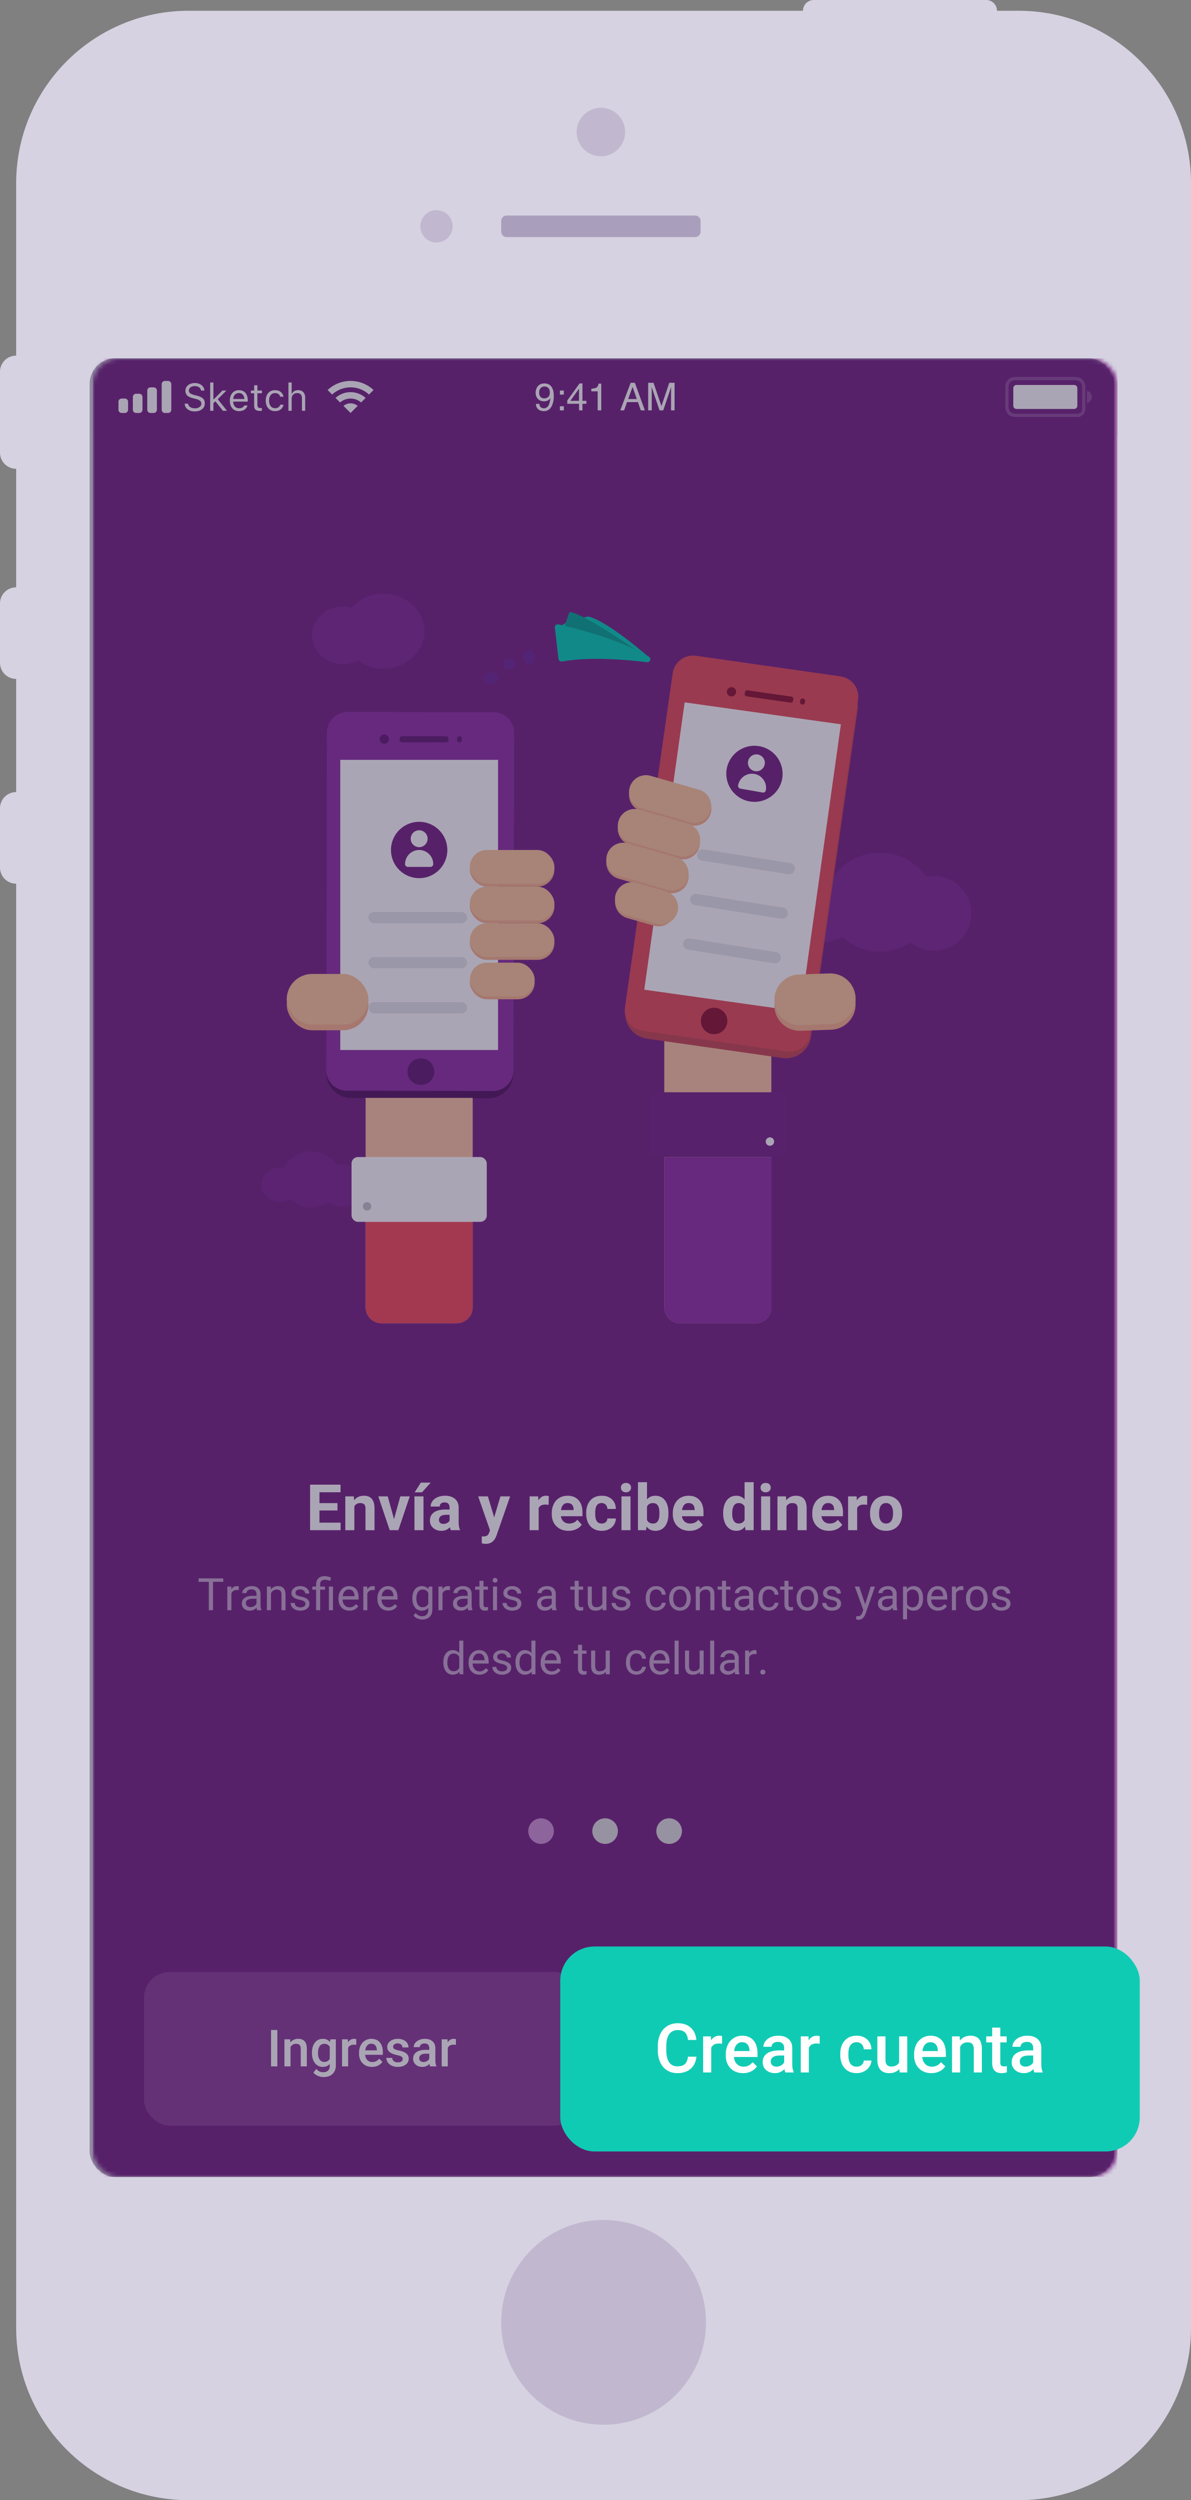<?xml version="1.0" encoding="utf-8"?>
<svg xmlns="http://www.w3.org/2000/svg" xmlns:xlink="http://www.w3.org/1999/xlink" width="283" height="594" viewBox="0 0 283 594">
    <rect x="0" y="0" width="283" height="594" fill="#808080" stroke="none"/>
    <defs>
        <rect id="a" x="0" y="0" width="243.441" height="432" rx="6.086"/>
        <path d="M21.887 8.993S4.353 2.065.862 2.717L.448 7.351l21.439 1.642z" id="c"/>
    </defs>
    <g fill="none" fill-rule="evenodd">
        <path d="M236.9 2.56h5.134C264.657 2.56 283 20.905 283 43.534v509.493C283 575.651 264.659 594 242.034 594H44.807c-22.622 0-40.965-18.344-40.965-40.973V209.948A3.842 3.842 0 0 1 0 206.107v-14.08a3.842 3.842 0 0 1 3.842-3.842v-26.883A3.842 3.842 0 0 1 0 157.46v-14.08a3.842 3.842 0 0 1 3.842-3.841v-28.164A3.842 3.842 0 0 1 0 107.533v-19.2a3.842 3.842 0 0 1 3.842-3.842V43.534c0-22.624 18.34-40.974 40.965-40.974h145.994A2.56 2.56 0 0 1 193.36 0h40.979a2.56 2.56 0 0 1 2.56 2.56z" fill="#D6D2E1"/>
        <path d="M143.42 527.431c-13.437 0-24.33 10.89-24.33 24.323 0 13.434 10.893 24.324 24.33 24.324 13.438 0 24.331-10.89 24.331-24.324 0-13.433-10.893-24.323-24.33-24.323zM103.724 49.927a3.841 3.841 0 1 0-.001 7.682 3.841 3.841 0 0 0 .001-7.682z" fill="#C1B8D0"/>
        <path d="M165.179 51.207h-44.797c-.713 0-1.292.567-1.292 1.292v2.536c0 .714.578 1.293 1.28 1.293h44.81c.713 0 1.29-.568 1.29-1.293V52.5c0-.714-.565-1.292-1.291-1.292z" fill="#A99FBC"/>
        <path d="M142.78 25.604a5.762 5.762 0 1 0 5.763 5.76c0-3.181-2.58-5.76-5.762-5.76z" fill="#C1B8D0"/>
        <g transform="translate(22.062 85.183)">
            <mask id="b" fill="#fff">
                <use xlink:href="#a"/>
            </mask>
            <use fill="#D8D8D8" xlink:href="#a"/>
            <g mask="url(#b)">
                <path d="M7.608 9.508c.42 0 .76.34.76.76v1.903c0 .42-.34.76-.76.76h-.761a.76.76 0 0 1-.761-.76v-1.902c0-.42.34-.76.76-.76h.762zm3.423-1.141c.42 0 .76.34.76.76v3.044c0 .42-.34.76-.76.76h-.76a.76.76 0 0 1-.762-.76V9.128c0-.42.341-.761.761-.761h.76zm3.423-1.522c.42 0 .761.341.761.761v4.565c0 .42-.34.76-.76.76h-.761a.76.76 0 0 1-.761-.76V7.606c0-.42.34-.76.76-.76h.761zm3.424-1.521c.42 0 .76.34.76.76v6.087c0 .42-.34.76-.76.76h-.761a.76.76 0 0 1-.76-.76V6.085c0-.42.34-.761.76-.761h.76z" fill="#FFF"/>
                <path fill="#742384" d="M0 0h243.441v432H0z"/>
                <path d="M58.87 278.366v-1.79h-5.023v-2.896h4.28v-1.746h-4.28v-2.577h5.007v-1.805h-7.236v10.814h7.251zm3.268 0V272.7c.302-.515.755-.772 1.36-.772.46 0 .79.102.988.308.198.205.297.536.297.991v5.14h2.147v-5.192c-.01-.995-.223-1.742-.639-2.243-.416-.5-1.05-.75-1.902-.75-.966 0-1.736.36-2.31 1.077l-.067-.928H59.99v8.036h2.147zm10.453 0 2.712-8.036h-2.244l-1.493 5.414-1.494-5.414H67.83l2.711 8.036h2.051zm5.624-8.994 2.058-2.303h-2.34l-1.464 2.303h1.746zm.35 8.994v-8.036h-2.148v8.036h2.147zm4.263.149c.833 0 1.509-.29 2.029-.87.044.288.116.528.215.721h2.17v-.126c-.209-.391-.315-.968-.32-1.73v-3.484c0-.901-.291-1.6-.873-2.098-.582-.498-1.368-.747-2.359-.747-.654 0-1.243.113-1.768.338-.525.225-.931.536-1.218.932-.288.396-.431.827-.431 1.293h2.147c0-.302.103-.54.308-.713.206-.174.49-.26.85-.26.412 0 .713.111.903.334.191.223.286.52.286.891v.46h-.988c-1.193.006-2.106.236-2.737.691-.632.456-.948 1.11-.948 1.961 0 .693.26 1.268.777 1.723.517.456 1.17.684 1.957.684zm.468-1.642c-.326 0-.584-.086-.772-.26a.86.86 0 0 1-.282-.66l.007-.127c.07-.743.641-1.114 1.716-1.114h.802v1.381a1.39 1.39 0 0 1-.594.569 1.85 1.85 0 0 1-.877.211zm10.067 4.739c1.105 0 1.897-.525 2.377-1.575l.179-.423 3.231-9.284h-2.303l-1.485 4.998-1.494-4.998h-2.31l2.815 8.058-.252.662c-.114.287-.271.492-.472.616-.2.124-.504.186-.91.186l-.327-.008v1.627c.322.094.639.141.951.141zm12.57-3.246v-5.258c.253-.55.785-.825 1.598-.825.222 0 .48.02.772.06l.03-2.065a2.25 2.25 0 0 0-.669-.097c-.762 0-1.36.37-1.79 1.107l-.06-.958h-2.028v8.036h2.147zm7.103.149a4.29 4.29 0 0 0 1.827-.383c.55-.255.986-.61 1.308-1.066l-1.055-1.18c-.466.599-1.112.898-1.94.898-.534 0-.976-.158-1.325-.475-.35-.317-.559-.738-.628-1.263h5.119v-.876c0-1.273-.316-2.256-.948-2.949-.631-.693-1.497-1.04-2.596-1.04-.733 0-1.386.172-1.958.516a3.434 3.434 0 0 0-1.326 1.471c-.312.636-.468 1.358-.468 2.165v.208c0 1.203.37 2.166 1.11 2.89.741.722 1.7 1.084 2.88 1.084zm1.196-4.932h-2.987c.075-.535.244-.946.51-1.233.264-.287.61-.43 1.036-.43.455 0 .807.13 1.054.39.248.26.377.627.387 1.102v.171zm6.708 4.932c.615 0 1.175-.125 1.683-.375s.908-.602 1.2-1.055c.292-.453.44-.952.446-1.497h-2.014c-.01.362-.138.651-.386.87-.248.217-.57.326-.966.326-.515 0-.899-.18-1.151-.542-.253-.361-.38-.956-.38-1.783v-.222c0-.817.128-1.408.383-1.772.255-.364.633-.546 1.133-.546.406 0 .733.13.981.39s.376.598.386 1.014h2.014c-.01-.95-.319-1.712-.925-2.284-.607-.572-1.413-.858-2.418-.858-1.15 0-2.053.37-2.712 1.107-.659.738-.988 1.726-.988 2.963v.142c0 1.287.332 2.296.995 3.026.664.73 1.57 1.096 2.72 1.096zm5.743-9.15c.362 0 .653-.105.873-.313.22-.208.33-.475.33-.802a1.05 1.05 0 0 0-.326-.795c-.218-.208-.51-.312-.877-.312-.371 0-.665.104-.88.312a1.057 1.057 0 0 0-.323.795c0 .327.11.594.33.802.22.208.512.312.873.312zm1.077 9.001v-8.036h-2.154v8.036h2.154zm5.884.149c.986 0 1.754-.36 2.303-1.08.55-.721.825-1.725.825-3.013v-.119c0-1.307-.279-2.32-.836-3.041-.557-.72-1.326-1.08-2.307-1.08-.807 0-1.458.289-1.953.868v-4.092h-2.147v11.408h1.931l.097-.854c.52.669 1.216 1.003 2.087 1.003zm-.542-1.73c-.688 0-1.164-.283-1.426-.848v-3.171c.257-.56.728-.84 1.411-.84.51 0 .894.188 1.152.561.257.374.386.967.386 1.78 0 .668-.052 1.165-.156 1.492-.218.684-.674 1.025-1.367 1.025zm8.692 1.73a4.29 4.29 0 0 0 1.828-.383c.55-.255.985-.61 1.307-1.066l-1.055-1.18c-.465.599-1.112.898-1.939.898-.535 0-.977-.158-1.326-.475-.349-.317-.558-.738-.628-1.263h5.12v-.876c0-1.273-.317-2.256-.948-2.949-.632-.693-1.497-1.04-2.597-1.04-.733 0-1.385.172-1.957.516a3.434 3.434 0 0 0-1.326 1.471c-.312.636-.468 1.358-.468 2.165v.208c0 1.203.37 2.166 1.11 2.89.74.722 1.7 1.084 2.88 1.084zm1.196-4.932h-2.986c.074-.535.244-.946.509-1.233.265-.287.61-.43 1.036-.43.456 0 .807.13 1.055.39.248.26.376.627.386 1.102v.171zm9.918 4.932c.842 0 1.53-.334 2.066-1.003l.104.854h1.939v-11.408h-2.155v4.1c-.51-.585-1.156-.877-1.939-.877-.976 0-1.744.372-2.307 1.114-.562.743-.843 1.74-.843 2.994 0 1.327.286 2.363.858 3.108.572.745 1.331 1.118 2.277 1.118zm.55-1.738c-.5 0-.882-.2-1.144-.602-.263-.401-.394-.978-.394-1.73 0-1.679.518-2.518 1.553-2.518.659 0 1.122.28 1.39.839v3.171c-.273.56-.741.84-1.405.84zm6.412-7.413c.361 0 .652-.104.872-.312.22-.208.331-.475.331-.802a1.05 1.05 0 0 0-.327-.795c-.218-.208-.51-.312-.876-.312-.372 0-.665.104-.88.312a1.057 1.057 0 0 0-.324.795c0 .327.11.594.33.802.221.208.512.312.874.312zm1.077 9.002v-8.036h-2.155v8.036h2.155zm3.87 0V272.7c.302-.515.756-.772 1.36-.772.46 0 .79.102.988.308.198.205.297.536.297.991v5.14h2.147v-5.192c-.01-.995-.223-1.742-.639-2.243-.416-.5-1.05-.75-1.902-.75-.965 0-1.736.36-2.31 1.077l-.067-.928h-2.02v8.036h2.146zm10.119.149a4.29 4.29 0 0 0 1.828-.383c.55-.255.985-.61 1.307-1.066l-1.055-1.18c-.465.599-1.112.898-1.939.898-.535 0-.977-.158-1.326-.475-.35-.317-.558-.738-.628-1.263h5.119v-.876c0-1.273-.316-2.256-.947-2.949-.632-.693-1.497-1.04-2.597-1.04-.733 0-1.385.172-1.957.516a3.434 3.434 0 0 0-1.326 1.471c-.313.636-.469 1.358-.469 2.165v.208c0 1.203.37 2.166 1.111 2.89.74.722 1.7 1.084 2.879 1.084zm1.196-4.932h-2.986c.074-.535.243-.946.508-1.233.265-.287.61-.43 1.037-.43.455 0 .807.13 1.055.39.247.26.376.627.386 1.102v.171zm5.475 4.783v-5.258c.253-.55.785-.825 1.598-.825.223 0 .48.02.772.06l.03-2.065a2.25 2.25 0 0 0-.669-.097c-.762 0-1.36.37-1.79 1.107l-.06-.958h-2.028v8.036h2.147zm6.88.149c1.159 0 2.083-.373 2.771-1.118.688-.745 1.033-1.734 1.033-2.967l-.015-.55c-.08-1.139-.462-2.04-1.148-2.704-.686-.663-1.571-.995-2.656-.995-.763 0-1.433.171-2.01.513a3.371 3.371 0 0 0-1.326 1.448c-.307.624-.46 1.335-.46 2.132v.096c0 1.278.345 2.288 1.036 3.03.691.743 1.616 1.115 2.775 1.115zm0-1.73c-.535 0-.946-.203-1.233-.606-.288-.404-.431-.987-.431-1.75 0-.856.143-1.489.43-1.897.288-.409.694-.613 1.219-.613.53 0 .941.206 1.233.617.292.41.439.99.439 1.738 0 .876-.147 1.514-.439 1.912-.292.399-.698.598-1.218.598z" fill="#FFF" fill-rule="nonzero"/>
                <path d="M28.552 297.38v-6.748h2.433v-.822H25.13v.822h2.428v6.748h.994zm4.368 0v-3.993c.225-.537.654-.806 1.285-.806.17 0 .327.013.473.037v-.894c-.097-.049-.24-.073-.427-.073-.579 0-1.026.251-1.341.754l-.016-.65h-.936v5.625h.962zm4.379.104c.62 0 1.154-.232 1.602-.696.034.284.08.481.135.592h1.009v-.083c-.132-.305-.198-.716-.198-1.232v-2.59c-.014-.568-.205-1.014-.572-1.338-.368-.324-.875-.486-1.524-.486-.409 0-.784.076-1.126.229a2.04 2.04 0 0 0-.81.62c-.2.263-.3.534-.3.815h.967c0-.247.116-.456.349-.63.232-.173.52-.26.863-.26.392 0 .688.1.89.3.2.199.3.466.3.803v.442h-.935c-.808 0-1.435.162-1.88.486-.446.324-.668.779-.668 1.365 0 .481.177.88.533 1.193.355.313.81.47 1.365.47zm.14-.837c-.315 0-.574-.085-.775-.255-.2-.17-.301-.405-.301-.707 0-.69.59-1.034 1.768-1.034h.754v1.154c-.121.25-.317.452-.588.608-.27.156-.556.234-.858.234zm4.878.733v-4.008c.132-.27.316-.489.551-.655.236-.167.51-.25.822-.25.385 0 .668.097.85.291.182.194.275.494.279.9v3.722h.962v-3.717c-.01-1.342-.61-2.012-1.8-2.012-.693 0-1.255.27-1.685.81l-.03-.706h-.91v5.625h.961zm6.984.104c.642 0 1.164-.151 1.566-.455a1.44 1.44 0 0 0 .603-1.208c0-.302-.072-.558-.216-.767-.144-.21-.365-.39-.663-.538-.298-.15-.687-.278-1.167-.385-.48-.108-.812-.22-.996-.338a.583.583 0 0 1-.276-.525.72.72 0 0 1 .297-.598c.197-.153.471-.229.821-.229.34 0 .622.095.845.286.224.19.336.418.336.681h.967c0-.513-.198-.934-.595-1.263-.397-.33-.915-.494-1.553-.494-.606 0-1.105.16-1.495.478-.39.319-.585.709-.585 1.17 0 .277.069.516.205.717.137.201.349.375.635.52.286.146.673.27 1.16.375.487.104.828.228 1.024.371a.708.708 0 0 1 .294.606c0 .246-.11.443-.33.59-.22.148-.513.221-.877.221-.395 0-.713-.094-.954-.283a.996.996 0 0 1-.387-.767h-.962c0 .333.098.642.293.928.196.286.468.509.814.668.347.16.746.24 1.196.24zm4.712-.104v-4.882h1.15v-.743h-1.15v-.489c0-.37.091-.649.273-.834.182-.186.48-.279.892-.279.392 0 .804.087 1.238.26l.16-.81c-.592-.212-1.083-.318-1.47-.318-.656 0-1.163.175-1.522.525-.359.35-.538.84-.538 1.466v.479h-.89v.743h.89v4.882h.967zm3.042 0v-5.625h-.967v5.625h.967zm3.9.104c.944 0 1.651-.362 2.122-1.086l-.587-.458a2.169 2.169 0 0 1-.619.551c-.236.139-.524.208-.863.208-.479 0-.873-.17-1.183-.512-.31-.341-.473-.79-.487-1.344h3.812v-.4c0-.898-.203-1.588-.608-2.07-.406-.481-.974-.722-1.706-.722a2.25 2.25 0 0 0-1.245.372 2.494 2.494 0 0 0-.895 1.029c-.213.438-.32.937-.32 1.495v.177c0 .838.24 1.508.718 2.009.478.5 1.099.751 1.862.751zm1.233-3.431H59.37c.062-.51.225-.906.488-1.188.264-.283.59-.424.978-.424.402 0 .721.134.957.403s.367.647.395 1.136v.073zm3.037 3.327v-3.993c.226-.537.654-.806 1.285-.806.17 0 .327.013.473.037v-.894c-.097-.049-.24-.073-.426-.073-.58 0-1.027.251-1.342.754l-.016-.65h-.936v5.625h.962zm4.977.104c.943 0 1.65-.362 2.122-1.086l-.588-.458a2.169 2.169 0 0 1-.619.551c-.235.139-.523.208-.863.208-.478 0-.873-.17-1.183-.512-.31-.341-.472-.79-.486-1.344h3.812v-.4c0-.898-.203-1.588-.609-2.07-.405-.481-.974-.722-1.706-.722a2.25 2.25 0 0 0-1.245.372 2.494 2.494 0 0 0-.895 1.029c-.213.438-.32.937-.32 1.495v.177c0 .838.24 1.508.718 2.009.479.5 1.1.751 1.862.751zm1.233-3.431h-2.819c.062-.51.225-.906.489-1.188.263-.283.59-.424.977-.424.403 0 .722.134.957.403.236.269.368.647.396 1.136v.073zm6.849 5.542c.728 0 1.308-.21 1.74-.629.43-.42.647-.993.647-1.72v-5.491h-.88l-.046.624c-.385-.486-.92-.728-1.607-.728-.67 0-1.207.259-1.612.777-.406.518-.609 1.216-.609 2.093 0 .915.204 1.637.611 2.168.408.53.94.795 1.6.795.665 0 1.19-.222 1.575-.665v.483c0 .479-.13.85-.392 1.113s-.627.395-1.095.395c-.596 0-1.1-.255-1.513-.764l-.5.577c.205.301.501.539.89.712.388.173.785.26 1.19.26zm.083-2.927c-.468 0-.832-.181-1.092-.543-.26-.363-.39-.86-.39-1.495 0-.714.131-1.253.395-1.617.263-.364.63-.546 1.097-.546.59 0 1.032.269 1.326.806v2.568c-.284.551-.73.827-1.336.827zm4.717.712v-3.993c.225-.537.653-.806 1.284-.806.17 0 .328.013.473.037v-.894c-.097-.049-.239-.073-.426-.073-.579 0-1.026.251-1.342.754l-.015-.65h-.936v5.625h.962zm4.378.104c.621 0 1.155-.232 1.602-.696.035.284.08.481.135.592h1.01v-.083c-.132-.305-.198-.716-.198-1.232v-2.59c-.014-.568-.205-1.014-.572-1.338-.368-.324-.876-.486-1.524-.486-.41 0-.785.076-1.126.229a2.04 2.04 0 0 0-.811.62c-.2.263-.3.534-.3.815h.968c0-.247.116-.456.348-.63.233-.173.52-.26.864-.26.391 0 .688.1.889.3.201.199.302.466.302.803v.442h-.937c-.807 0-1.434.162-1.88.486-.445.324-.668.779-.668 1.365 0 .481.178.88.533 1.193.356.313.81.47 1.365.47zm.14-.837c-.315 0-.573-.085-.774-.255-.201-.17-.302-.405-.302-.707 0-.69.59-1.034 1.768-1.034h.755v1.154c-.122.25-.318.452-.588.608-.27.156-.557.234-.858.234zm5.56.837c.24 0 .485-.034.739-.104v-.78a2.33 2.33 0 0 1-.458.063c-.225 0-.385-.057-.479-.17-.093-.112-.14-.28-.14-.506v-3.489h1.05v-.743h-1.05v-1.362h-.962v1.362h-1.024v.743h1.024v3.489c0 .478.11.847.328 1.107.218.26.542.39.972.39zm2.408-6.675c.187 0 .33-.052.426-.156a.55.55 0 0 0 .146-.39.568.568 0 0 0-.146-.396c-.097-.107-.239-.16-.426-.16s-.329.053-.424.16a.574.574 0 0 0-.143.396c0 .156.048.286.143.39.095.104.237.156.424.156zm.473 6.571v-5.625h-.962v5.625h.962zm3.61.104c.64 0 1.162-.151 1.565-.455a1.44 1.44 0 0 0 .603-1.208c0-.302-.072-.558-.216-.767-.144-.21-.365-.39-.663-.538-.298-.15-.687-.278-1.168-.385-.48-.108-.812-.22-.995-.338a.583.583 0 0 1-.276-.525.72.72 0 0 1 .296-.598c.198-.153.472-.229.822-.229.34 0 .622.095.845.286.224.19.336.418.336.681h.967c0-.513-.199-.934-.596-1.263-.397-.33-.914-.494-1.552-.494-.607 0-1.105.16-1.495.478-.39.319-.585.709-.585 1.17 0 .277.068.516.205.717.137.201.349.375.635.52.286.146.672.27 1.16.375.487.104.828.228 1.024.371a.708.708 0 0 1 .294.606c0 .246-.11.443-.33.59-.22.148-.513.221-.877.221-.395 0-.713-.094-.954-.283a.996.996 0 0 1-.387-.767h-.963c0 .333.098.642.294.928.196.286.467.509.814.668.347.16.746.24 1.196.24zm7.795 0c.62 0 1.154-.232 1.602-.696.034.284.08.481.135.592h1.009v-.083c-.132-.305-.198-.716-.198-1.232v-2.59c-.014-.568-.205-1.014-.572-1.338-.368-.324-.875-.486-1.524-.486-.409 0-.784.076-1.126.229a2.04 2.04 0 0 0-.811.62c-.2.263-.299.534-.299.815h.967c0-.247.116-.456.349-.63.232-.173.52-.26.863-.26.392 0 .688.1.89.3.2.199.3.466.3.803v.442h-.935c-.808 0-1.435.162-1.88.486-.446.324-.668.779-.668 1.365 0 .481.177.88.533 1.193.355.313.81.47 1.365.47zm.14-.837c-.315 0-.574-.085-.775-.255-.2-.17-.301-.405-.301-.707 0-.69.59-1.034 1.768-1.034h.754v1.154c-.121.25-.317.452-.588.608-.27.156-.556.234-.858.234zm8.196.837c.24 0 .485-.034.739-.104v-.78a2.33 2.33 0 0 1-.458.063c-.225 0-.385-.057-.479-.17-.093-.112-.14-.28-.14-.506v-3.489h1.05v-.743h-1.05v-1.362h-.962v1.362h-1.024v.743h1.024v3.489c0 .478.11.847.328 1.107.218.26.542.39.972.39zm3.661 0c.725 0 1.274-.22 1.649-.66l.02.556h.916v-5.625h-.962v4.092c-.243.547-.732.821-1.467.821-.693 0-1.04-.426-1.04-1.279v-3.634h-.962v3.66c.004.683.162 1.198.476 1.547.314.348.77.522 1.37.522zm6.116 0c.641 0 1.163-.151 1.565-.455a1.44 1.44 0 0 0 .604-1.208c0-.302-.072-.558-.216-.767-.144-.21-.365-.39-.663-.538-.298-.15-.688-.278-1.168-.385-.48-.108-.812-.22-.996-.338a.583.583 0 0 1-.275-.525.72.72 0 0 1 .296-.598c.198-.153.472-.229.822-.229.34 0 .621.095.845.286.223.19.335.418.335.681h.968c0-.513-.199-.934-.596-1.263-.397-.33-.914-.494-1.552-.494-.607 0-1.105.16-1.495.478-.39.319-.585.709-.585 1.17 0 .277.068.516.205.717.137.201.348.375.634.52.286.146.673.27 1.16.375.487.104.829.228 1.025.371a.708.708 0 0 1 .293.606c0 .246-.11.443-.33.59-.22.148-.512.221-.876.221-.395 0-.713-.094-.954-.283a.996.996 0 0 1-.388-.767h-.962c0 .333.098.642.294.928.196.286.467.509.814.668.347.16.745.24 1.196.24zm8.315 0c.382 0 .743-.086 1.085-.26.341-.173.614-.405.819-.696.204-.292.315-.598.333-.92h-.91c-.028.311-.17.571-.427.78a1.386 1.386 0 0 1-.9.311c-.495 0-.877-.175-1.144-.525-.267-.35-.4-.85-.4-1.497v-.182c0-.666.134-1.174.403-1.526.269-.352.647-.528 1.136-.528.364 0 .67.117.918.351.248.234.386.533.414.897h.91c-.028-.603-.25-1.094-.669-1.471-.417-.378-.942-.567-1.573-.567-.513 0-.957.118-1.334.353a2.297 2.297 0 0 0-.865.993c-.202.427-.302.914-.302 1.461v.162c0 .887.226 1.586.679 2.097.452.512 1.061.767 1.827.767zm5.627 0c.507 0 .955-.121 1.345-.364.39-.242.69-.581.9-1.016.21-.435.314-.926.314-1.474v-.068c0-.88-.237-1.585-.71-2.116-.473-.53-1.093-.795-1.859-.795-.496 0-.937.12-1.324.359-.386.239-.688.578-.904 1.019-.217.44-.325.935-.325 1.487v.067c0 .874.236 1.575.71 2.106.473.53 1.09.795 1.853.795zm0-.785a1.39 1.39 0 0 1-1.162-.567c-.29-.377-.434-.878-.434-1.502 0-.704.145-1.244.437-1.622a1.382 1.382 0 0 1 1.149-.567c.485 0 .875.192 1.167.575.293.383.44.883.44 1.5 0 .69-.144 1.226-.432 1.609-.287.383-.676.574-1.165.574zm4.728.681v-4.008c.131-.27.315-.489.55-.655.237-.167.51-.25.823-.25.384 0 .668.097.85.291.182.194.275.494.278.9v3.722h.962v-3.717c-.01-1.342-.61-2.012-1.8-2.012-.693 0-1.254.27-1.684.81l-.031-.706h-.91v5.625h.962zm6.557.104c.24 0 .486-.034.739-.104v-.78a2.33 2.33 0 0 1-.458.063c-.225 0-.385-.057-.478-.17-.094-.112-.14-.28-.14-.506v-3.489h1.05v-.743h-1.05v-1.362h-.963v1.362h-1.024v.743h1.024v3.489c0 .478.11.847.328 1.107.218.26.542.39.972.39zm3.573 0c.62 0 1.155-.232 1.602-.696.035.284.08.481.135.592h1.009v-.083c-.132-.305-.198-.716-.198-1.232v-2.59c-.014-.568-.204-1.014-.572-1.338-.367-.324-.875-.486-1.523-.486-.41 0-.785.076-1.126.229a2.04 2.04 0 0 0-.812.62c-.199.263-.299.534-.299.815h.968c0-.247.116-.456.348-.63.232-.173.52-.26.863-.26.392 0 .689.1.89.3.2.199.301.466.301.803v.442h-.936c-.808 0-1.434.162-1.88.486-.445.324-.668.779-.668 1.365 0 .481.178.88.533 1.193.355.313.81.47 1.365.47zm.14-.837c-.315 0-.573-.085-.774-.255-.201-.17-.302-.405-.302-.707 0-.69.59-1.034 1.768-1.034h.754v1.154c-.121.25-.317.452-.587.608-.27.156-.557.234-.858.234zm6.173.837c.382 0 .743-.086 1.085-.26.341-.173.614-.405.819-.696.204-.292.315-.598.333-.92H162c-.028.311-.17.571-.427.78a1.386 1.386 0 0 1-.9.311c-.495 0-.877-.175-1.144-.525-.267-.35-.4-.85-.4-1.497v-.182c0-.666.134-1.174.403-1.526.269-.352.647-.528 1.136-.528.364 0 .67.117.918.351.248.234.386.533.414.897h.91c-.028-.603-.25-1.094-.669-1.471-.417-.378-.942-.567-1.573-.567-.513 0-.957.118-1.334.353a2.297 2.297 0 0 0-.866.993c-.2.427-.301.914-.301 1.461v.162c0 .887.226 1.586.678 2.097.453.512 1.062.767 1.828.767zm4.962 0c.239 0 .485-.034.738-.104v-.78a2.33 2.33 0 0 1-.457.063c-.226 0-.385-.057-.479-.17-.094-.112-.14-.28-.14-.506v-3.489h1.05v-.743h-1.05v-1.362h-.962v1.362h-1.025v.743h1.025v3.489c0 .478.109.847.327 1.107.219.26.543.39.973.39zm4.144 0c.507 0 .955-.121 1.345-.364.39-.242.69-.581.9-1.016.21-.435.314-.926.314-1.474v-.068c0-.88-.237-1.585-.71-2.116-.473-.53-1.093-.795-1.859-.795-.496 0-.937.12-1.323.359-.387.239-.689.578-.905 1.019-.217.44-.325.935-.325 1.487v.067c0 .874.236 1.575.71 2.106.473.53 1.09.795 1.853.795zm0-.785a1.39 1.39 0 0 1-1.162-.567c-.29-.377-.434-.878-.434-1.502 0-.704.146-1.244.437-1.622a1.382 1.382 0 0 1 1.15-.567c.484 0 .874.192 1.167.575.293.383.439.883.439 1.5 0 .69-.144 1.226-.432 1.609-.287.383-.676.574-1.165.574zm5.835.785c.642 0 1.164-.151 1.566-.455a1.44 1.44 0 0 0 .603-1.208c0-.302-.072-.558-.216-.767-.144-.21-.365-.39-.663-.538-.298-.15-.687-.278-1.167-.385-.48-.108-.813-.22-.996-.338a.583.583 0 0 1-.276-.525.72.72 0 0 1 .296-.598c.198-.153.472-.229.822-.229.34 0 .622.095.845.286.224.19.336.418.336.681h.967c0-.513-.199-.934-.595-1.263-.397-.33-.915-.494-1.553-.494-.607 0-1.105.16-1.495.478-.39.319-.585.709-.585 1.17 0 .277.068.516.205.717.137.201.349.375.635.52.286.146.672.27 1.16.375.487.104.828.228 1.024.371a.708.708 0 0 1 .294.606c0 .246-.11.443-.33.59-.22.148-.513.221-.877.221-.395 0-.713-.094-.954-.283a.996.996 0 0 1-.387-.767h-.962c0 .333.098.642.293.928.196.286.468.509.814.668.347.16.746.24 1.196.24zm6.309 2.168c.762 0 1.319-.468 1.669-1.403l2.262-6.494h-1.03l-1.31 4.216-1.404-4.216h-1.05l2.007 5.563-.214.572c-.117.35-.267.59-.45.722-.181.132-.435.198-.761.198l-.26-.02v.78l.359.067.182.015zm6.526-2.168c.62 0 1.155-.232 1.602-.696.035.284.08.481.135.592h1.009v-.083c-.132-.305-.198-.716-.198-1.232v-2.59c-.014-.568-.204-1.014-.572-1.338-.367-.324-.875-.486-1.523-.486-.41 0-.785.076-1.126.229a2.04 2.04 0 0 0-.812.62c-.199.263-.299.534-.299.815h.968c0-.247.116-.456.348-.63.232-.173.52-.26.863-.26.392 0 .689.1.89.3.2.199.301.466.301.803v.442h-.936c-.808 0-1.434.162-1.88.486-.445.324-.668.779-.668 1.365 0 .481.178.88.533 1.193.355.313.81.47 1.365.47zm.14-.837c-.315 0-.573-.085-.774-.255-.201-.17-.302-.405-.302-.707 0-.69.59-1.034 1.768-1.034h.754v1.154c-.121.25-.317.452-.587.608-.27.156-.557.234-.858.234zm4.879 2.896v-2.709c.391.434.929.65 1.612.65.669 0 1.2-.261 1.591-.785.392-.523.588-1.213.588-2.07v-.087c0-.909-.197-1.617-.59-2.127-.394-.51-.929-.764-1.605-.764-.697 0-1.241.242-1.633.728l-.047-.624h-.879v7.788h.963zm1.32-2.844c-.592 0-1.033-.256-1.32-.77v-2.687c.29-.517.728-.775 1.31-.775.472 0 .843.184 1.113.551.27.368.406.868.406 1.503 0 .72-.136 1.264-.409 1.63a1.3 1.3 0 0 1-1.1.548zm6.028.785c.943 0 1.65-.362 2.122-1.086l-.588-.458a2.169 2.169 0 0 1-.619.551c-.236.139-.523.208-.863.208-.479 0-.873-.17-1.183-.512-.31-.341-.473-.79-.487-1.344h3.812v-.4c0-.898-.202-1.588-.608-2.07-.406-.481-.974-.722-1.706-.722a2.25 2.25 0 0 0-1.245.372 2.494 2.494 0 0 0-.895 1.029c-.213.438-.32.937-.32 1.495v.177c0 .838.24 1.508.718 2.009.478.5 1.1.751 1.862.751zm1.232-3.431h-2.818c.062-.51.225-.906.488-1.188.264-.283.59-.424.978-.424.402 0 .721.134.957.403s.368.647.395 1.136v.073zm3.037 3.327v-3.993c.226-.537.654-.806 1.285-.806.17 0 .328.013.473.037v-.894c-.097-.049-.24-.073-.426-.073-.58 0-1.027.251-1.342.754l-.016-.65h-.936v5.625h.962zm4.951.104c.506 0 .954-.121 1.345-.364.39-.242.69-.581.9-1.016.209-.435.314-.926.314-1.474v-.068c0-.88-.237-1.585-.71-2.116-.473-.53-1.093-.795-1.86-.795-.495 0-.936.12-1.323.359-.386.239-.688.578-.905 1.019-.216.44-.325.935-.325 1.487v.067c0 .874.237 1.575.71 2.106.473.53 1.091.795 1.854.795zm0-.785a1.39 1.39 0 0 1-1.162-.567c-.29-.377-.434-.878-.434-1.502 0-.704.145-1.244.437-1.622a1.382 1.382 0 0 1 1.149-.567c.485 0 .874.192 1.167.575.293.383.44.883.44 1.5 0 .69-.144 1.226-.432 1.609-.288.383-.676.574-1.165.574zm5.835.785c.642 0 1.163-.151 1.565-.455a1.44 1.44 0 0 0 .604-1.208c0-.302-.072-.558-.216-.767-.144-.21-.365-.39-.663-.538-.298-.15-.687-.278-1.168-.385-.48-.108-.812-.22-.996-.338a.583.583 0 0 1-.275-.525.72.72 0 0 1 .296-.598c.198-.153.472-.229.822-.229.34 0 .621.095.845.286.224.19.335.418.335.681h.968c0-.513-.199-.934-.596-1.263-.397-.33-.914-.494-1.552-.494-.607 0-1.105.16-1.495.478-.39.319-.585.709-.585 1.17 0 .277.068.516.205.717.137.201.349.375.635.52.286.146.672.27 1.16.375.486.104.828.228 1.024.371a.708.708 0 0 1 .294.606c0 .246-.11.443-.33.59-.22.148-.513.221-.877.221-.395 0-.713-.094-.954-.283a.996.996 0 0 1-.388-.767h-.962c0 .333.098.642.294.928.196.286.467.509.814.668.347.16.745.24 1.196.24zM85.49 312.696c.686 0 1.222-.236 1.607-.708l.047.604h.884v-7.986h-.962v2.932c-.385-.45-.907-.676-1.566-.676-.662 0-1.198.263-1.607.788-.409.525-.613 1.219-.613 2.082v.073c0 .86.205 1.556.616 2.09.41.534.942.8 1.594.8zm.24-.817c-.466 0-.83-.18-1.093-.54-.264-.36-.395-.86-.395-1.498 0-.714.131-1.253.395-1.617.263-.364.631-.546 1.102-.546.597 0 1.039.265 1.327.796v2.584c-.281.547-.727.821-1.337.821zm6.125.817c.943 0 1.65-.363 2.122-1.087l-.588-.458a2.169 2.169 0 0 1-.619.551c-.235.14-.523.208-.863.208-.478 0-.873-.17-1.183-.512-.31-.341-.472-.79-.486-1.344h3.812v-.4c0-.898-.203-1.587-.609-2.07-.405-.481-.974-.722-1.705-.722a2.25 2.25 0 0 0-1.246.372 2.494 2.494 0 0 0-.894 1.03c-.214.438-.32.936-.32 1.494v.177c0 .839.239 1.508.717 2.01.479.5 1.1.75 1.862.75zm1.233-3.432h-2.819c.062-.51.225-.905.489-1.188.263-.282.59-.424.978-.424.402 0 .72.135.956.403.236.269.368.648.396 1.136v.073zm4.144 3.432c.642 0 1.164-.152 1.566-.455a1.44 1.44 0 0 0 .603-1.21c0-.3-.072-.556-.216-.766-.144-.21-.365-.39-.663-.538-.298-.15-.687-.277-1.167-.385-.48-.107-.812-.22-.996-.338a.583.583 0 0 1-.276-.525.72.72 0 0 1 .297-.598c.197-.152.471-.229.821-.229.34 0 .622.096.845.286.224.19.336.418.336.681h.967c0-.513-.198-.934-.595-1.263-.397-.33-.915-.494-1.553-.494-.606 0-1.105.16-1.495.478-.39.32-.585.71-.585 1.17 0 .277.069.517.206.718.136.2.348.374.634.52.286.145.673.27 1.16.374.487.104.828.228 1.024.372a.708.708 0 0 1 .294.605c0 .246-.11.443-.33.59-.22.148-.512.221-.877.221-.395 0-.713-.094-.954-.283a.996.996 0 0 1-.387-.767h-.962c0 .333.098.642.293.928.196.286.468.509.814.668.347.16.746.24 1.196.24zm5.399 0c.686 0 1.222-.236 1.606-.708l.047.604h.884v-7.986h-.962v2.932c-.385-.45-.906-.676-1.565-.676-.662 0-1.198.263-1.607.788-.41.525-.614 1.219-.614 2.082v.073c0 .86.206 1.556.617 2.09.41.534.942.8 1.594.8zm.239-.817c-.465 0-.829-.18-1.092-.54-.264-.36-.396-.86-.396-1.498 0-.714.132-1.253.396-1.617.263-.364.63-.546 1.102-.546.596 0 1.039.265 1.326.796v2.584c-.28.547-.726.821-1.336.821zm6.126.817c.943 0 1.65-.363 2.122-1.087l-.588-.458a2.169 2.169 0 0 1-.619.551c-.236.14-.523.208-.863.208-.479 0-.873-.17-1.183-.512-.31-.341-.473-.79-.486-1.344h3.812v-.4c0-.898-.203-1.587-.609-2.07-.406-.481-.974-.722-1.706-.722a2.25 2.25 0 0 0-1.245.372 2.494 2.494 0 0 0-.895 1.03c-.213.438-.32.936-.32 1.494v.177c0 .839.24 1.508.718 2.01.479.5 1.1.75 1.862.75zm1.232-3.432h-2.818c.062-.51.225-.905.489-1.188.263-.282.589-.424.977-.424.402 0 .721.135.957.403.236.269.368.648.395 1.136v.073zm6.355 3.432c.24 0 .486-.035.739-.104v-.78a2.33 2.33 0 0 1-.458.062c-.225 0-.385-.056-.478-.169-.094-.113-.14-.282-.14-.507v-3.488h1.05v-.744h-1.05v-1.362h-.963v1.362h-1.024v.744h1.024v3.488c0 .478.11.848.328 1.108.218.26.542.39.972.39zm3.662 0c.724 0 1.274-.22 1.648-.66l.02.556h.916v-5.626h-.962v4.092c-.243.547-.731.821-1.466.821-.694 0-1.04-.426-1.04-1.279v-3.634h-.963v3.66c.004.683.162 1.199.476 1.547.314.348.77.523 1.37.523zm8.94 0c.38 0 .742-.087 1.083-.26.342-.174.615-.406.82-.697.204-.291.315-.598.332-.92h-.91c-.028.312-.17.572-.426.78a1.386 1.386 0 0 1-.9.311c-.496 0-.877-.175-1.144-.525-.267-.35-.4-.849-.4-1.497v-.182c0-.665.134-1.174.403-1.526.268-.352.647-.528 1.136-.528.364 0 .67.117.918.351.248.234.385.533.413.897h.91c-.027-.603-.25-1.093-.668-1.471-.418-.378-.942-.567-1.573-.567-.513 0-.958.118-1.334.354a2.297 2.297 0 0 0-.866.993c-.201.426-.302.913-.302 1.46v.162c0 .887.227 1.586.68 2.098.452.51 1.06.767 1.827.767zm5.652 0c.943 0 1.65-.363 2.122-1.087l-.588-.458a2.169 2.169 0 0 1-.619.551c-.235.14-.523.208-.863.208-.478 0-.873-.17-1.183-.512-.31-.341-.472-.79-.486-1.344h3.812v-.4c0-.898-.203-1.587-.609-2.07-.406-.481-.974-.722-1.706-.722a2.25 2.25 0 0 0-1.245.372 2.494 2.494 0 0 0-.895 1.03c-.213.438-.32.936-.32 1.494v.177c0 .839.24 1.508.718 2.01.479.5 1.1.75 1.862.75zm1.232-3.432h-2.818c.062-.51.225-.905.489-1.188.263-.282.59-.424.977-.424.403 0 .722.135.957.403.236.269.368.648.395 1.136v.073zm3.12 3.328v-7.986h-.961v7.986h.962zm3.365.104c.725 0 1.275-.22 1.649-.66l.02.556h.916v-5.626h-.962v4.092c-.243.547-.732.821-1.467.821-.693 0-1.04-.426-1.04-1.279v-3.634h-.962v3.66c.004.683.162 1.199.476 1.547.314.348.77.523 1.37.523zm5.092-.104v-7.986h-.962v7.986h.962zm3.276.104c.62 0 1.155-.233 1.602-.697.034.284.08.482.135.593h1.009v-.084c-.132-.305-.198-.715-.198-1.232v-2.589c-.014-.568-.204-1.015-.572-1.339-.367-.324-.875-.486-1.524-.486-.409 0-.784.076-1.125.229a2.04 2.04 0 0 0-.812.621c-.2.262-.299.533-.299.814h.968c0-.246.116-.456.348-.63.232-.173.52-.26.863-.26.392 0 .688.1.89.3.2.199.301.467.301.803v.442h-.936c-.808 0-1.434.162-1.88.486-.445.324-.668.779-.668 1.365 0 .482.178.88.533 1.193.355.314.81.47 1.365.47zm.14-.838c-.315 0-.573-.084-.774-.254-.202-.17-.302-.406-.302-.707 0-.69.59-1.035 1.768-1.035h.754v1.154c-.121.25-.317.453-.588.609-.27.155-.556.233-.858.233zm4.878.734v-3.993c.226-.538.654-.806 1.285-.806.17 0 .328.012.473.036v-.894c-.097-.049-.239-.073-.426-.073-.58 0-1.026.251-1.342.754l-.016-.65h-.936v5.626h.962zm3.256.057c.198 0 .347-.054.45-.161a.558.558 0 0 0 .153-.4.59.59 0 0 0-.153-.417c-.103-.11-.252-.166-.45-.166s-.346.055-.445.166a.602.602 0 0 0-.148.416c0 .16.05.293.148.4.1.108.247.162.445.162z" fill-opacity=".6" fill="#FFF" fill-rule="nonzero"/>
                <g transform="translate(40.046 55.856)">
                    <path d="M28.963 0c-3.021 0-5.714 1.328-7.46 3.391a7.905 7.905 0 0 0-2.166-.305c-4.016 0-7.287 3.055-7.287 6.823 0 3.769 3.26 6.823 7.282 6.823a7.97 7.97 0 0 0 3.649-.889 9.873 9.873 0 0 0 5.975 1.983c5.254 0 9.806-3.965 9.806-8.888C38.762 4.016 34.21 0 28.963 0M159.748 67.048c-.62 0-1.222.07-1.805.196-2.322-3.39-6.469-5.669-11.023-5.669-5.162 0-9.606 2.901-11.549 7.047a8.383 8.383 0 0 0-1.807-.205c-4.247 0-7.705 3.208-7.705 7.165s3.447 7.165 7.7 7.165a8.475 8.475 0 0 0 4.4-1.231c2.281 2.15 5.448 3.485 8.952 3.485a13.83 13.83 0 0 0 7.38-2.137 8.534 8.534 0 0 0 5.451 1.97c4.802 0 8.963-3.956 8.963-8.867 0-4.911-4.16-8.919-8.957-8.919" fill="#812A96"/>
                    <path d="m21.426 119.836 32.42.068c3.336.007 6.047-2.657 6.054-5.95l.168-78.362c.007-3.293-2.692-5.968-6.028-5.976l-32.42-.067c-3.337-.007-6.047 2.657-6.054 5.95l-.168 78.361c-.008 3.294 2.691 5.969 6.028 5.976" fill="#521461"/>
                    <path d="M95.733 99.056h25.44v70.488c0 2.1-1.703 3.804-3.804 3.804H99.537a3.804 3.804 0 0 1-3.804-3.804V99.056z" fill="#FCC7A3"/>
                    <path d="M95.733 133.86h25.44v35.684c0 2.1-1.703 3.804-3.804 3.804H99.537a3.804 3.804 0 0 1-3.804-3.804v-35.685z" fill="#8E30A5"/>
                    <rect fill="#742385" x="92.386" y="118.465" width="32.134" height="15.394" rx="1.522"/>
                    <circle fill="#FFF" cx="120.838" cy="130.178" r="1.004"/>
                    <path d="m91.67 105.742 32.095 4.578c3.303.472 6.358-1.79 6.824-5.05l11.075-77.575c.465-3.26-1.835-6.285-5.138-6.757l-32.095-4.577c-3.303-.471-6.358 1.79-6.823 5.05L86.532 98.986c-.465 3.26 1.835 6.285 5.138 6.756" fill="#C54752"/>
                    <path d="m90.56 103.854 34.351 4.9a4.9 4.9 0 0 0 5.544-4.158l11.333-79.39a4.9 4.9 0 0 0-4.16-5.543l-34.352-4.9a4.9 4.9 0 0 0-5.544 4.158l-11.333 79.39a4.9 4.9 0 0 0 4.16 5.543" fill="#E34D58"/>
                    <path d="M125.735 25.89a.52.52 0 0 0 .59-.442l.056-.399a.52.52 0 0 0-.442-.587l-10.452-1.492a.52.52 0 0 0-.588.442l-.057.399a.52.52 0 0 0 .441.588l10.452 1.49zM111.544 24.408a1.096 1.096 0 1 0 .31-2.17 1.096 1.096 0 0 0-.31 2.17M128.485 26.342a.577.577 0 0 0 .652-.49l.041-.286a.577.577 0 0 0-1.143-.163l-.04.286a.577.577 0 0 0 .49.653M107.132 104.632a3.138 3.138 0 1 0-2.664-3.55 3.139 3.139 0 0 0 2.664 3.55z" fill="#8A122E"/>
                    <path fill="#FFF" d="m100.577 25.83 37.125 5.216-9.597 68.267-37.125-5.216z"/>
                    <path d="m92.435 43.942 11.585 3.32a4.015 4.015 0 1 1-2.214 7.721l-11.585-3.321a4.016 4.016 0 0 1 2.214-7.72zM89.757 51.973l11.586 3.321a4.016 4.016 0 0 1-2.214 7.72l-11.586-3.32a4.016 4.016 0 0 1 2.214-7.72zM87.08 60.005l11.585 3.32a4.016 4.016 0 0 1-2.214 7.72l-11.586-3.32a4.015 4.015 0 1 1 2.215-7.72zM89.1 69.342l6.436 1.845a4.016 4.016 0 0 1-2.214 7.72l-6.437-1.845a4.016 4.016 0 0 1 2.214-7.72z" fill="#F6B28C"/>
                    <path d="m92.435 43.272 11.585 3.321a4.016 4.016 0 0 1-2.214 7.72l-11.585-3.32a4.016 4.016 0 0 1 2.214-7.72zM89.757 51.304l11.586 3.321a4.015 4.015 0 1 1-2.215 7.72l-11.585-3.32a4.016 4.016 0 0 1 2.214-7.72zM87.08 59.335l11.585 3.322a4.016 4.016 0 0 1-2.214 7.72l-11.586-3.321a4.015 4.015 0 1 1 2.215-7.72zM89.088 68.706l7.08 2.03a4.016 4.016 0 0 1-2.214 7.72l-7.08-2.03a4.016 4.016 0 0 1 2.214-7.72z" fill="#FAC899"/>
                    <path d="m119.096 47.255-5.275-.93a.669.669 0 0 1-.543-.776 3.35 3.35 0 0 1 3.878-2.714 3.35 3.35 0 0 1 2.715 3.877.669.669 0 0 1-.775.543m-1.127-9.034a2.01 2.01 0 0 1 1.63 2.326 2.01 2.01 0 0 1-2.327 1.629 2.01 2.01 0 0 1-1.63-2.326 2.01 2.01 0 0 1 2.327-1.629m.35-1.977a6.695 6.695 0 0 0-7.756 5.428 6.695 6.695 0 0 0 13.186 2.325 6.695 6.695 0 0 0-5.43-7.753" fill="#742384"/>
                    <path d="M122.257 85.17a1.339 1.339 0 1 1-.419 2.644l-20.498-3.246a1.339 1.339 0 1 1 .419-2.645l20.498 3.247zm1.676-10.577a1.339 1.339 0 1 1-.42 2.644l-20.498-3.246a1.339 1.339 0 1 1 .419-2.645l20.499 3.247zm1.675-10.577a1.339 1.339 0 1 1-.42 2.644l-20.498-3.246a1.339 1.339 0 1 1 .42-2.644l20.498 3.246z" fill="#E5E7EB"/>
                    <path d="m127.658 91.826 7.362-.257a6.024 6.024 0 0 1 .421 12.04l-7.363.257a6.024 6.024 0 0 1-.42-12.04z" fill="#F6B28C"/>
                    <path d="m127.658 90.487 7.362-.257a6.024 6.024 0 0 1 .421 12.04l-7.363.257a6.024 6.024 0 0 1-.42-12.04z" fill="#FAC899"/>
                    <path d="m20.292 118.104 34.7.074a4.9 4.9 0 0 0 4.911-4.89l.17-80.194a4.901 4.901 0 0 0-4.89-4.91l-34.7-.074A4.9 4.9 0 0 0 15.572 33l-.171 80.194a4.9 4.9 0 0 0 4.891 4.91" fill="#8E30A5"/>
                    <path d="M37.945 116.71a3.138 3.138 0 1 0 .013-6.276 3.14 3.14 0 1 0-.014 6.277z" fill="#611B73"/>
                    <path fill="#FFF" d="M18.745 39.488h37.49v68.937h-37.49z"/>
                    <path d="M18.037 135.73c-1.306-1.92-3.637-3.21-6.197-3.21-2.902 0-5.4 1.643-6.492 3.99a4.707 4.707 0 0 0-1.016-.117C1.945 136.393 0 138.21 0 140.45s1.938 4.055 4.329 4.055a4.74 4.74 0 0 0 2.474-.696c1.282 1.216 3.062 1.972 5.032 1.972 1.519 0 2.955-.45 4.148-1.21a4.777 4.777 0 0 0 3.066 1.116c2.699 0 5.038-2.24 5.038-5.02 0-2.779-2.339-5.047-5.035-5.047-.348 0-.688.039-1.015.11z" fill="#812A96" opacity=".628"/>
                    <rect fill="#F6B28C" x="49.54" y="61.575" width="20.084" height="8.032" rx="4.016"/>
                    <rect fill="#F6B28C" x="49.54" y="70.276" width="20.084" height="8.032" rx="4.016"/>
                    <rect fill="#F6B28C" x="49.54" y="78.977" width="20.084" height="8.032" rx="4.016"/>
                    <rect fill="#F6B28C" x="49.54" y="88.347" width="15.398" height="8.032" rx="4.016"/>
                    <rect fill="#FAC899" x="49.54" y="60.906" width="20.084" height="8.032" rx="4.016"/>
                    <rect fill="#FAC899" x="49.54" y="69.607" width="20.084" height="8.032" rx="4.016"/>
                    <rect fill="#FAC899" x="49.54" y="78.308" width="20.084" height="8.032" rx="4.016"/>
                    <rect fill="#FAC899" x="49.54" y="87.678" width="15.398" height="8.032" rx="4.016"/>
                    <path d="M40.168 64.922h-5.356c-.37 0-.67-.3-.67-.67a3.35 3.35 0 0 1 3.348-3.346 3.35 3.35 0 0 1 3.347 3.346c0 .37-.299.67-.67.67M37.49 56.22c1.107 0 2.008.9 2.008 2.008a2.01 2.01 0 0 1-2.008 2.008 2.01 2.01 0 0 1-2.008-2.008 2.01 2.01 0 0 1 2.008-2.008m0-2.008a6.695 6.695 0 0 0-6.695 6.693 6.695 6.695 0 0 0 13.39 0 6.695 6.695 0 0 0-6.695-6.693" fill="#742384"/>
                    <path d="M24.77 119.804h25.44v49.74c0 2.1-1.703 3.804-3.804 3.804H28.574a3.804 3.804 0 0 1-3.804-3.804v-49.74z" fill="#FCC7A3"/>
                    <path d="M24.77 149.253h25.44v20.29c0 2.102-1.703 3.805-3.804 3.805H28.574a3.804 3.804 0 0 1-3.804-3.804v-20.291z" fill="#F34A5A"/>
                    <rect fill="#FFF" x="21.423" y="133.859" width="32.134" height="15.394" rx="1.522"/>
                    <circle fill="#BFC4CC" cx="25.105" cy="145.572" r="1.004"/>
                    <rect fill="#E5E7EB" x="25.44" y="75.63" width="23.431" height="2.677" rx="1.339"/>
                    <rect fill="#E5E7EB" x="25.44" y="86.339" width="23.431" height="2.677" rx="1.339"/>
                    <rect fill="#E5E7EB" x="25.44" y="97.048" width="23.431" height="2.677" rx="1.339"/>
                    <rect fill="#F6B28C" x="6.025" y="91.694" width="19.414" height="12.047" rx="6.024"/>
                    <rect fill="#FAC899" x="6.025" y="90.355" width="19.414" height="12.047" rx="6.024"/>
                    <path d="m33.373 35.31 10.558.023a.52.52 0 0 0 .521-.52l.001-.402a.52.52 0 0 0-.52-.52l-10.558-.023a.52.52 0 0 0-.52.518l-.001.404c-.001.286.231.52.519.52M29.21 35.656a1.096 1.096 0 1 0 .005-2.192 1.096 1.096 0 0 0-.004 2.192M47.075 35.34a.577.577 0 0 0 .578-.576v-.29a.577.577 0 0 0-1.154-.002v.29c0 .317.257.576.576.577" fill="#611B73"/>
                    <path d="M92.174 15.193S82.594 6.678 77.7 5.43c0 0-7.558 1.349-6.449 2.999 1.11 1.65 5.367 3.25 5.367 3.25l15.556 3.515z" fill="#00D0B6"/>
                    <g transform="rotate(14 30.35 298.138)">
                        <use fill="#00D0B6" xlink:href="#c"/>
                        <use fill-opacity=".2" fill="#000" xlink:href="#c"/>
                    </g>
                    <path d="M71.502 16.121c2.09-.411 8.334-1.254 20.082.166.803.097 1.16-.917.466-1.326-3.16-1.862-9.66-4.932-21.413-7.65-.503-.116-.97.275-.911.767l.868 7.4c.05.428.471.73.908.643" fill="#00D0B6"/>
                    <path d="M63.923 16.682c-.718.224-1.444-.322-1.623-1.218-.179-.897.258-1.804.975-2.028.717-.224 1.444.322 1.623 1.218.179.897-.258 1.805-.975 2.028zM59.237 18.03a1.339 1.339 0 1 1-.648-2.597 1.339 1.339 0 0 1 .648 2.598zM54.966 21.377c-.897.18-1.805-.257-2.028-.974-.224-.718.322-1.444 1.218-1.623.897-.178 1.805.258 2.029.975.223.717-.322 1.444-1.219 1.622z" fill="#6E2897"/>
                </g>
                <path fill="#742384" d="M0 0v18.254h243.44V0z"/>
                <path d="M219.633 4.752h13.382c.848 0 1.155.089 1.465.254.31.166.553.41.719.72.166.31.254.617.254 1.465v4.845c0 .809-.656 1.465-1.465 1.465H219.633c-.848 0-1.155-.088-1.465-.254a1.728 1.728 0 0 1-.72-.719c-.165-.31-.253-.617-.253-1.465V7.191c0-.848.088-1.156.254-1.466.166-.31.409-.553.719-.719.31-.165.617-.254 1.465-.254z" stroke-opacity=".2" stroke="#FFF" stroke-width=".761"/>
                <path d="M236.215 7.654a1.522 1.522 0 0 1 0 2.946z" fill-opacity=".2" fill="#FFF"/>
                <path d="M219.477 6.274h13.694c.42 0 .76.34.76.76v4.185c0 .42-.34.76-.76.76h-13.694a.76.76 0 0 1-.76-.76V7.035c0-.42.34-.761.76-.761zM106.099 10.77c.024.442.195.748.513.918.163.089.347.133.552.133.384 0 .71-.16.981-.479.27-.32.462-.968.575-1.946-.178.283-.399.481-.662.596a2.105 2.105 0 0 1-.85.171c-.614 0-1.1-.192-1.459-.575-.358-.383-.537-.877-.537-1.48 0-.58.177-1.089.53-1.529.354-.44.876-.66 1.565-.66.93 0 1.572.42 1.926 1.258.196.46.294 1.037.294 1.73 0 .78-.118 1.473-.352 2.076-.39 1.005-1.05 1.507-1.98 1.507-.624 0-1.097-.163-1.421-.49-.324-.327-.486-.737-.486-1.23h.811zm1.217-1.311c.318 0 .608-.105.871-.314.263-.21.395-.576.395-1.1 0-.469-.118-.819-.355-1.049-.236-.23-.537-.345-.902-.345-.392 0-.704.131-.934.394-.23.263-.345.614-.345 1.054 0 .416.1.747.303.992.202.245.524.368.967.368zm3.66-1.859h.931v.972h-.931V7.6zm0 3.74h.931v.972h-.931v-.972zm4.542-1.288V7.159l-2.046 2.893h2.046zm.013 2.26v-1.56h-2.8v-.785l2.925-4.056h.677v4.14h.941v.7h-.94v1.56h-.803zm2.92-4.52v-.615c.58-.057.983-.151 1.212-.283.23-.133.4-.445.513-.939h.633v6.357h-.856v-4.52h-1.502zm10.796 1.836-.994-2.893-1.056 2.893h2.05zm-1.458-3.864h1.003l2.376 6.548h-.972l-.664-1.962h-2.59l-.708 1.962h-.91l2.465-6.548zm4.164 0h1.27l1.881 5.536 1.868-5.536h1.257v6.548h-.843V8.447c0-.134.003-.355.01-.664.005-.31.008-.64.008-.994l-1.867 5.523h-.879l-1.88-5.523v.2c0 .16.003.405.01.734.008.328.012.57.012.724v3.865h-.847V5.764z" fill="#FFF"/>
                <g fill="#FFF">
                    <path d="M21.81 10.727h.81c.051.336.225.603.522.802.297.2.675.299 1.132.299.434 0 .793-.105 1.077-.314.284-.21.425-.473.425-.791 0-.274-.104-.501-.312-.682-.208-.182-.533-.327-.976-.437l-.824-.214c-.583-.149-1.006-.36-1.27-.635-.265-.275-.398-.642-.398-1.1 0-.546.21-.988.627-1.325.417-.338.966-.506 1.647-.506.62 0 1.14.166 1.56.499.419.333.645.76.677 1.28h-.806a1.155 1.155 0 0 0-.47-.774c-.258-.186-.587-.279-.988-.279-.428 0-.772.098-1.032.295a.934.934 0 0 0-.39.784c0 .253.096.458.288.615.191.158.509.293.951.406l.673.178c.666.167 1.144.39 1.433.669.29.28.435.655.435 1.127 0 .592-.216 1.062-.648 1.411-.433.35-1.018.524-1.755.524-.68 0-1.238-.166-1.673-.5a1.771 1.771 0 0 1-.716-1.332zm6.908-1.025.212-.212.522-.526a247.57 247.57 0 0 1 1.14-1.15l.213-.212h.94l-2.068 2.06 2.206 2.746h-.976l-1.8-2.252-.46.428v1.824h-.767V5.694h.767v4.008h.071zm5.991-1.507c-.383 0-.698.13-.945.388-.246.258-.384.6-.414 1.025h2.648c-.01-.425-.131-.767-.366-1.025-.235-.259-.542-.388-.923-.388zm1.266 2.969h.767c-.11.41-.343.734-.7.972-.356.237-.798.356-1.324.356-.665 0-1.193-.223-1.582-.67-.39-.448-.584-1.052-.584-1.813 0-.754.196-1.358.588-1.812.393-.453.919-.68 1.578-.68.648 0 1.158.217 1.53.65.37.432.556 1.02.556 1.767v.294H33.35v.035c.02.476.155.853.403 1.133.248.279.576.419.983.419.31 0 .568-.056.776-.168.208-.11.362-.272.463-.483zm2.354-4.805h.767v1.243h1.07v.642h-1.07v2.72c0 .282.056.487.169.614.113.128.294.192.544.192a2.97 2.97 0 0 0 .356-.018v.647a2.306 2.306 0 0 1-.45.044c-.493 0-.848-.1-1.063-.298-.215-.2-.323-.528-.323-.986V8.244h-.776v-.642h.776V6.36zM45.3 9.073h-.775a1.15 1.15 0 0 0-.408-.61c-.21-.17-.487-.254-.831-.254-.431 0-.774.16-1.028.48-.254.322-.38.754-.38 1.298 0 .556.127.997.382 1.324.256.327.598.49 1.026.49.324 0 .593-.073.809-.218.215-.146.359-.354.43-.624h.775c-.068.44-.276.805-.624 1.096-.347.292-.81.437-1.386.437-.672 0-1.207-.226-1.607-.68-.4-.453-.6-1.061-.6-1.825 0-.749.2-1.348.598-1.796.398-.449.933-.673 1.605-.673.585 0 1.05.152 1.397.456.346.305.552.671.617 1.1zm1.177 3.335V5.694h.767V8.36h.071c.122-.264.307-.47.555-.62.248-.148.557-.222.925-.222.508 0 .912.155 1.21.465.299.31.448.749.448 1.313v3.112h-.766V9.483c0-.425-.095-.743-.283-.956-.19-.212-.465-.318-.827-.318-.431 0-.761.124-.99.372-.229.248-.343.575-.343.983v2.844h-.767zM7.608 9.507c.42 0 .76.34.76.76v1.903c0 .42-.34.76-.76.76h-.761a.76.76 0 0 1-.761-.76v-1.902c0-.42.34-.76.76-.76h.762zm3.423-1.141c.42 0 .76.34.76.76v3.044c0 .42-.34.76-.76.76h-.76a.76.76 0 0 1-.762-.76V9.127c0-.42.341-.761.761-.761h.76zm3.423-1.521c.42 0 .761.34.761.76v4.565c0 .42-.34.76-.76.76h-.761a.76.76 0 0 1-.761-.76V7.605c0-.42.34-.76.76-.76h.761zm3.424-1.522c.42 0 .76.34.76.76v6.087c0 .42-.34.76-.76.76h-.761a.76.76 0 0 1-.76-.76V6.084c0-.42.34-.761.76-.761h.76zM55.786 7.476a7.96 7.96 0 0 1 5.455-2.153 7.96 7.96 0 0 1 5.455 2.153l-1.077 1.076a6.443 6.443 0 0 0-4.378-1.707 6.443 6.443 0 0 0-4.379 1.707l-1.076-1.076zM57.67 9.36a5.306 5.306 0 0 1 3.57-1.374c1.374 0 2.627.52 3.571 1.374l-1.078 1.078a3.789 3.789 0 0 0-2.492-.93c-.954 0-1.826.35-2.493.93L57.67 9.36zm1.888 1.888a2.652 2.652 0 0 1 1.683-.6c.638 0 1.224.225 1.683.6L61.24 12.93l-1.683-1.683z"/>
                </g>
                <g>
                    <path d="M121.721 352.901h-.001a3.042 3.042 0 0 1 0-6.084h.001a3.042 3.042 0 1 1 0 6.084z" fill="#E0E0E0"/>
                    <path d="M106.506 352.901h-.001a3.042 3.042 0 1 1 0-6.084h.001a3.042 3.042 0 1 1 0 6.084z" fill="#CE92D6"/>
                    <path d="M136.936 352.901h-.001a3.042 3.042 0 0 1 0-6.084h.001a3.042 3.042 0 0 1 0 6.084z" fill="#E0E0E0"/>
                </g>
                <g transform="translate(12.172 383.324)">
                    <rect fill="#8B3D99" width="103.462" height="36.507" rx="6.086"/>
                    <path d="M31.666 22.437v-8.652H30.17v8.652h1.497zm3.132 0V17.86c.286-.526.72-.79 1.302-.79.4 0 .689.098.865.294.176.196.264.498.264.906v4.166h1.445v-4.249c-.024-1.533-.706-2.3-2.045-2.3-.773 0-1.397.288-1.872.862l-.042-.743h-1.36v6.43h1.443zm7.852 2.53c.891 0 1.6-.243 2.124-.73.525-.487.788-1.153.788-1.996v-6.234H44.26l-.065.648c-.42-.51-.997-.766-1.73-.766-.776 0-1.4.298-1.869.894-.47.596-.704 1.393-.704 2.392 0 1.057.239 1.885.716 2.483.478.598 1.093.897 1.846.897.693 0 1.248-.231 1.664-.695v.434c0 .503-.139.884-.416 1.144-.278.26-.656.389-1.136.389-.65 0-1.196-.263-1.64-.79l-.683.867c.233.317.575.574 1.025.77.45.196.91.294 1.382.294zm.172-3.588c-.467 0-.833-.185-1.096-.556-.264-.37-.396-.878-.396-1.524 0-.733.132-1.287.396-1.663.263-.377.632-.565 1.108-.565.582 0 1.01.244 1.284.73v2.83c-.282.498-.713.748-1.296.748zm5.664 1.058V18.04c.23-.507.676-.761 1.337-.761.202 0 .399.016.589.048l.006-1.355a1.352 1.352 0 0 0-.511-.083c-.619 0-1.102.279-1.45.837l-.036-.719h-1.38v6.43h1.445zm5.67.118c.535 0 1.017-.106 1.447-.317a2.6 2.6 0 0 0 1.031-.895l-.778-.742c-.416.534-.955.802-1.617.802-.471 0-.862-.155-1.174-.464-.31-.309-.488-.729-.531-1.26h4.202v-.582c0-1.022-.24-1.812-.717-2.37-.477-.56-1.154-.838-2.03-.838-.55 0-1.05.14-1.497.422a2.827 2.827 0 0 0-1.043 1.179c-.248.505-.372 1.078-.372 1.72v.178c0 .96.285 1.727.853 2.303.569.576 1.31.864 2.226.864zm1.153-3.933h-2.752c.068-.495.223-.881.467-1.159.244-.277.563-.416.96-.416.4 0 .713.124.939.372.226.247.354.613.386 1.096v.107zm4.969 3.933c.776 0 1.404-.179 1.884-.537.48-.359.719-.827.719-1.406 0-.344-.078-.637-.235-.879-.156-.242-.396-.449-.719-.62-.323-.173-.768-.322-1.334-.447-.567-.124-.943-.248-1.13-.37a.585.585 0 0 1-.279-.518c0-.245.1-.442.3-.588.2-.147.459-.22.776-.22.34 0 .614.092.82.276a.89.89 0 0 1 .31.693h1.443c0-.606-.236-1.1-.71-1.48-.473-.38-1.094-.57-1.863-.57-.721 0-1.316.186-1.783.558-.468.373-.701.836-.701 1.39 0 .662.36 1.167 1.081 1.516.33.158.74.289 1.23.392.492.103.844.222 1.056.356.212.135.317.331.317.589 0 .233-.099.423-.297.567-.198.145-.487.217-.867.217-.393 0-.708-.092-.945-.276-.238-.184-.367-.447-.387-.788h-1.402c0 .385.115.743.344 1.076.23.333.551.594.963.784.412.19.882.285 1.409.285zm5.848 0c.666 0 1.228-.24 1.688-.719.048.278.103.478.166.6h1.474v-.1c-.162-.345-.243-.807-.243-1.385v-2.9c-.012-.685-.242-1.217-.69-1.595-.448-.378-1.048-.567-1.8-.567-.496 0-.945.087-1.347.261-.402.174-.72.415-.954.722-.233.307-.35.637-.35.99h1.444c0-.254.105-.463.315-.628.21-.164.48-.246.808-.246.38 0 .664.1.85.3.186.2.28.466.28.8v.421h-.886c-.947 0-1.675.183-2.184.55-.51.366-.764.892-.764 1.577 0 .543.204.998.612 1.367.408.368.935.552 1.581.552zm.268-1.158c-.31 0-.556-.082-.74-.247-.185-.164-.277-.385-.277-.662 0-.341.135-.604.404-.79.27-.187.672-.28 1.207-.28h.778v1.212a1.39 1.39 0 0 1-.567.559c-.252.138-.52.208-.805.208zm5.77 1.04V18.04c.23-.507.676-.761 1.338-.761.202 0 .398.016.588.048l.006-1.355a1.352 1.352 0 0 0-.511-.083c-.618 0-1.102.279-1.45.837l-.036-.719H70.72v6.43h1.445z" fill="#FFF" fill-rule="nonzero"/>
                </g>
                <g transform="translate(127.806 383.324)">
                    <rect fill="#10CBB4" width="103.462" height="36.507" rx="6.086"/>
                    <path d="M20.96 22.555c.986 0 1.776-.258 2.37-.775.595-.517.936-1.237 1.023-2.16h-1.498c-.079.618-.267 1.06-.564 1.325-.298.266-.741.398-1.332.398-.646 0-1.136-.245-1.47-.736-.335-.492-.503-1.205-.503-2.14v-.766c.008-.923.187-1.623.538-2.1.35-.478.853-.717 1.507-.717.562 0 .99.138 1.28.413.292.276.473.724.544 1.346h1.498c-.095-.946-.434-1.68-1.016-2.198-.583-.52-1.351-.779-2.306-.779-.71 0-1.335.169-1.875.505-.541.337-.956.816-1.246 1.438-.289.622-.433 1.341-.433 2.157v.808c.011.797.16 1.496.445 2.098.286.602.69 1.066 1.216 1.393.525.327 1.132.49 1.821.49zm6.038-.118V18.04c.23-.507.675-.761 1.337-.761.202 0 .398.016.588.048l.006-1.355a1.352 1.352 0 0 0-.51-.083c-.619 0-1.102.279-1.45.837l-.037-.719h-1.378v6.43h1.444zm5.67.118c.535 0 1.017-.106 1.447-.317a2.6 2.6 0 0 0 1.031-.895l-.778-.742c-.416.534-.955.802-1.617.802-.472 0-.863-.155-1.174-.464-.31-.309-.488-.729-.532-1.26h4.202v-.582c0-1.022-.239-1.812-.716-2.37-.477-.56-1.154-.838-2.03-.838-.55 0-1.05.14-1.497.422a2.827 2.827 0 0 0-1.043 1.179c-.248.505-.372 1.078-.372 1.72v.178c0 .96.284 1.727.853 2.303.569.576 1.31.864 2.226.864zm1.153-3.933h-2.752c.067-.495.223-.881.467-1.159.243-.277.563-.416.96-.416.4 0 .713.124.938.372.226.247.355.613.387 1.096v.107zm4.535 3.933c.665 0 1.228-.24 1.688-.719.047.278.103.478.166.6h1.474v-.1c-.163-.345-.244-.807-.244-1.385v-2.9c-.012-.685-.241-1.217-.69-1.595-.447-.378-1.047-.567-1.8-.567-.495 0-.944.087-1.346.261-.402.174-.72.415-.954.722-.234.307-.35.637-.35.99h1.443c0-.254.105-.463.315-.628.21-.164.48-.246.809-.246.38 0 .663.1.85.3.186.2.279.466.279.8v.421h-.886c-.947 0-1.675.183-2.184.55-.509.366-.764.892-.764 1.577 0 .543.205.998.613 1.367.408.368.935.552 1.58.552zm.267-1.158c-.309 0-.556-.082-.74-.247-.184-.164-.276-.385-.276-.662 0-.341.134-.604.404-.79.27-.187.671-.28 1.206-.28h.779v1.212a1.39 1.39 0 0 1-.568.559c-.251.138-.52.208-.805.208zm5.771 1.04V18.04c.23-.507.676-.761 1.337-.761.202 0 .399.016.589.048l.006-1.355a1.352 1.352 0 0 0-.511-.083c-.619 0-1.102.279-1.45.837l-.036-.719h-1.38v6.43h1.445zm8.529.118c.463 0 .895-.1 1.295-.303.4-.202.718-.476.951-.823a2.12 2.12 0 0 0 .375-1.12h-1.361a1.076 1.076 0 0 1-.38.779c-.238.21-.537.315-.898.315-.475 0-.839-.172-1.09-.514-.252-.343-.378-.863-.378-1.56v-.232c.004-.689.133-1.203.386-1.542.254-.338.614-.508 1.082-.508.365 0 .665.12.9.357.236.238.362.54.378.909h1.36c-.023-.725-.276-1.31-.757-1.756-.481-.446-1.104-.668-1.87-.668-.903 0-1.616.294-2.139.882-.523.588-.784 1.372-.784 2.35v.149c0 1.026.263 1.83.79 2.412.527.582 1.24.873 2.14.873zm5.8 0c.781 0 1.383-.25 1.807-.748l.036.63h1.361v-6.43h-1.444v4.617c-.246.503-.72.755-1.42.755-.678 0-1.017-.408-1.017-1.224v-4.148h-1.444v4.166c0 .772.18 1.362.538 1.77.358.408.886.612 1.584.612zm7.507 0c.535 0 1.017-.106 1.447-.317a2.6 2.6 0 0 0 1.031-.895l-.778-.742c-.416.534-.955.802-1.617.802-.471 0-.863-.155-1.174-.464-.31-.309-.488-.729-.531-1.26h4.201v-.582c0-1.022-.238-1.812-.716-2.37-.477-.56-1.154-.838-2.03-.838-.55 0-1.05.14-1.497.422a2.827 2.827 0 0 0-1.043 1.179c-.248.505-.372 1.078-.372 1.72v.178c0 .96.285 1.727.853 2.303.569.576 1.31.864 2.226.864zm1.153-3.933h-2.752c.068-.495.223-.881.467-1.159.244-.277.563-.416.96-.416.4 0 .713.124.939.372.226.247.354.613.386 1.096v.107zm3.97 3.815V17.86c.286-.526.72-.79 1.302-.79.4 0 .688.098.865.294.176.196.264.498.264.906v4.166h1.444v-4.249c-.023-1.533-.705-2.3-2.044-2.3-.773 0-1.397.288-1.872.862l-.042-.743h-1.361v6.43h1.444zm7.376.118c.305 0 .622-.045.95-.136v-1.117c-.17.04-.338.06-.504.06-.25 0-.423-.055-.52-.164-.097-.11-.146-.286-.146-.532v-3.589h1.135v-1.07H78.51v-1.562h-1.444v1.562h-1.058v1.07h1.058v3.642c0 1.224.555 1.836 1.664 1.836zm4.006 0c.665 0 1.228-.24 1.688-.719.047.278.103.478.166.6h1.474v-.1c-.162-.345-.244-.807-.244-1.385v-2.9c-.011-.685-.241-1.217-.689-1.595-.448-.378-1.048-.567-1.8-.567-.496 0-.945.087-1.347.261-.402.174-.72.415-.954.722-.234.307-.35.637-.35.99h1.444c0-.254.105-.463.315-.628.21-.164.48-.246.808-.246.38 0 .664.1.85.3.186.2.28.466.28.8v.421h-.886c-.947 0-1.675.183-2.185.55-.509.366-.763.892-.763 1.577 0 .543.204.998.612 1.367.408.368.935.552 1.58.552zm.267-1.158c-.309 0-.555-.082-.74-.247-.184-.164-.276-.385-.276-.662 0-.341.135-.604.404-.79.27-.187.672-.28 1.207-.28h.778v1.212a1.39 1.39 0 0 1-.567.559c-.252.138-.52.208-.806.208z" fill="#FFF" fill-rule="nonzero"/>
                </g>
            </g>
        </g>
        <g transform="translate(21.301 85.13)">
            <rect fill-opacity=".4" fill="#2C2044" width="243.441" height="432.108" rx="6.086"/>
            <g transform="translate(111.83 377.333)">
                <rect fill="#10CBB4" width="137.696" height="48.688" rx="8.115"/>
                <path d="M27.819 30.081c1.315 0 2.37-.344 3.162-1.034.792-.69 1.247-1.65 1.363-2.88h-1.997c-.106.824-.357 1.413-.753 1.767-.396.354-.988.53-1.775.53-.861 0-1.515-.327-1.961-.982-.447-.655-.67-1.606-.67-2.853v-1.022c.01-1.23.25-2.165.717-2.801.468-.637 1.137-.955 2.01-.955.75 0 1.319.183 1.707.55.388.368.63.966.725 1.796h1.997c-.127-1.263-.579-2.24-1.355-2.933-.777-.692-1.802-1.038-3.075-1.038-.946 0-1.779.225-2.5.674-.721.449-1.275 1.088-1.66 1.918-.386.83-.579 1.788-.579 2.876v1.078c.016 1.062.214 1.994.595 2.797.38.803.92 1.423 1.62 1.859.7.436 1.51.653 2.429.653zm8.051-.158v-5.864c.307-.676.901-1.015 1.783-1.015.27 0 .531.022.785.064l.008-1.807a1.803 1.803 0 0 0-.682-.11c-.824 0-1.468.372-1.933 1.116l-.048-.958h-1.838v8.574h1.925zm7.56.158c.713 0 1.357-.14 1.93-.424a3.467 3.467 0 0 0 1.375-1.192l-1.038-.99c-.555.712-1.274 1.07-2.156 1.07-.628 0-1.15-.207-1.565-.619-.415-.412-.651-.972-.71-1.68h5.603v-.777c0-1.363-.318-2.417-.954-3.162-.637-.744-1.54-1.117-2.707-1.117-.734 0-1.4.188-1.997.563a3.77 3.77 0 0 0-1.39 1.573c-.33.673-.496 1.438-.496 2.294v.238c0 1.278.38 2.302 1.138 3.07.758.77 1.747 1.153 2.967 1.153zm1.538-5.246h-3.67c.09-.66.298-1.175.623-1.545.325-.37.751-.555 1.28-.555.533 0 .95.166 1.252.496.3.33.472.817.515 1.462v.142zm6.046 5.246c.888 0 1.638-.32 2.25-.958.064.37.138.636.222.8h1.966v-.135c-.217-.46-.325-1.075-.325-1.846v-3.867c-.016-.914-.322-1.624-.92-2.128-.596-.505-1.397-.757-2.4-.757-.66 0-1.26.116-1.795.349-.537.232-.96.553-1.272.963-.312.41-.468.849-.468 1.32h1.926c0-.339.14-.618.42-.837.28-.22.639-.329 1.078-.329.507 0 .884.134 1.133.4.248.267.372.622.372 1.066v.563h-1.18c-1.263 0-2.234.244-2.913.733-.679.489-1.018 1.19-1.018 2.104 0 .724.272 1.331.816 1.822.544.492 1.247.737 2.108.737zm.357-1.545c-.412 0-.741-.11-.987-.329-.246-.219-.368-.513-.368-.883 0-.455.18-.806.538-1.054.36-.249.896-.373 1.61-.373H53.2v1.617c-.169.312-.421.56-.757.745a2.19 2.19 0 0 1-1.073.277zm7.694 1.387v-5.864c.307-.676.901-1.015 1.783-1.015.27 0 .531.022.785.064l.008-1.807a1.803 1.803 0 0 0-.682-.11c-.824 0-1.468.372-1.933 1.116l-.048-.958H57.14v8.574h1.925zm11.372.158c.618 0 1.194-.134 1.728-.404.533-.27.956-.635 1.267-1.097.312-.463.479-.96.5-1.494h-1.815c-.021.412-.19.758-.507 1.038s-.716.42-1.197.42c-.634 0-1.118-.228-1.454-.685-.335-.457-.503-1.15-.503-2.08v-.31c.005-.919.177-1.604.515-2.056.338-.452.819-.678 1.442-.678.486 0 .886.159 1.2.476.315.317.483.721.504 1.212h1.815c-.032-.966-.369-1.747-1.01-2.341-.643-.595-1.473-.892-2.493-.892-1.204 0-2.155.392-2.853 1.177-.697.784-1.046 1.83-1.046 3.134v.198c0 1.368.352 2.44 1.054 3.218.703.776 1.654 1.164 2.853 1.164zm7.734 0c1.041 0 1.844-.332 2.41-.998l.047.84h1.815v-8.574h-1.926v6.157c-.328.67-.959 1.006-1.894 1.006-.903 0-1.355-.544-1.355-1.632v-5.531h-1.926v5.555c0 1.03.24 1.817.717 2.361.479.544 1.182.816 2.112.816zm10.009 0c.713 0 1.356-.14 1.93-.424a3.467 3.467 0 0 0 1.374-1.192l-1.038-.99c-.554.712-1.273 1.07-2.155 1.07-.629 0-1.15-.207-1.565-.619-.415-.412-.651-.972-.71-1.68h5.603v-.777c0-1.363-.318-2.417-.955-3.162-.636-.744-1.538-1.117-2.706-1.117-.734 0-1.4.188-1.997.563a3.77 3.77 0 0 0-1.39 1.573c-.33.673-.496 1.438-.496 2.294v.238c0 1.278.38 2.302 1.137 3.07.758.77 1.748 1.153 2.968 1.153zm1.537-5.246h-3.669c.09-.66.297-1.175.622-1.545.325-.37.752-.555 1.28-.555.534 0 .951.166 1.252.496.301.33.473.817.515 1.462v.142zm5.294 5.088V23.82c.38-.703.959-1.054 1.735-1.054.534 0 .918.13 1.153.392s.353.665.353 1.209v5.555h1.926v-5.666c-.032-2.045-.94-3.067-2.726-3.067-1.03 0-1.863.383-2.497 1.15l-.055-.991h-1.815v8.574h1.926zm9.834.158c.407 0 .83-.06 1.268-.182v-1.49c-.227.053-.452.08-.673.08-.333 0-.564-.073-.694-.218-.13-.146-.194-.382-.194-.71v-4.786h1.514v-1.426h-1.514v-2.085h-1.926v2.085h-1.41v1.426h1.41v4.858c0 1.632.74 2.448 2.22 2.448zm5.341 0c.888 0 1.638-.32 2.25-.958.064.37.138.636.223.8h1.965v-.135c-.217-.46-.325-1.075-.325-1.846v-3.867c-.016-.914-.322-1.624-.92-2.128-.596-.505-1.396-.757-2.4-.757-.66 0-1.259.116-1.795.349-.536.232-.96.553-1.272.963-.312.41-.468.849-.468 1.32h1.926c0-.339.14-.618.42-.837.28-.22.64-.329 1.078-.329.507 0 .885.134 1.133.4.248.267.372.622.372 1.066v.563h-1.18c-1.263 0-2.234.244-2.913.733-.678.489-1.018 1.19-1.018 2.104 0 .724.272 1.331.816 1.822.545.492 1.247.737 2.108.737zm.357-1.545c-.412 0-.741-.11-.987-.329-.245-.219-.368-.513-.368-.883 0-.455.18-.806.539-1.054.359-.249.895-.373 1.608-.373h1.038v1.617c-.169.312-.42.56-.756.745a2.19 2.19 0 0 1-1.074.277z" fill="#FFF" fill-rule="nonzero"/>
            </g>
        </g>
    </g>
</svg>